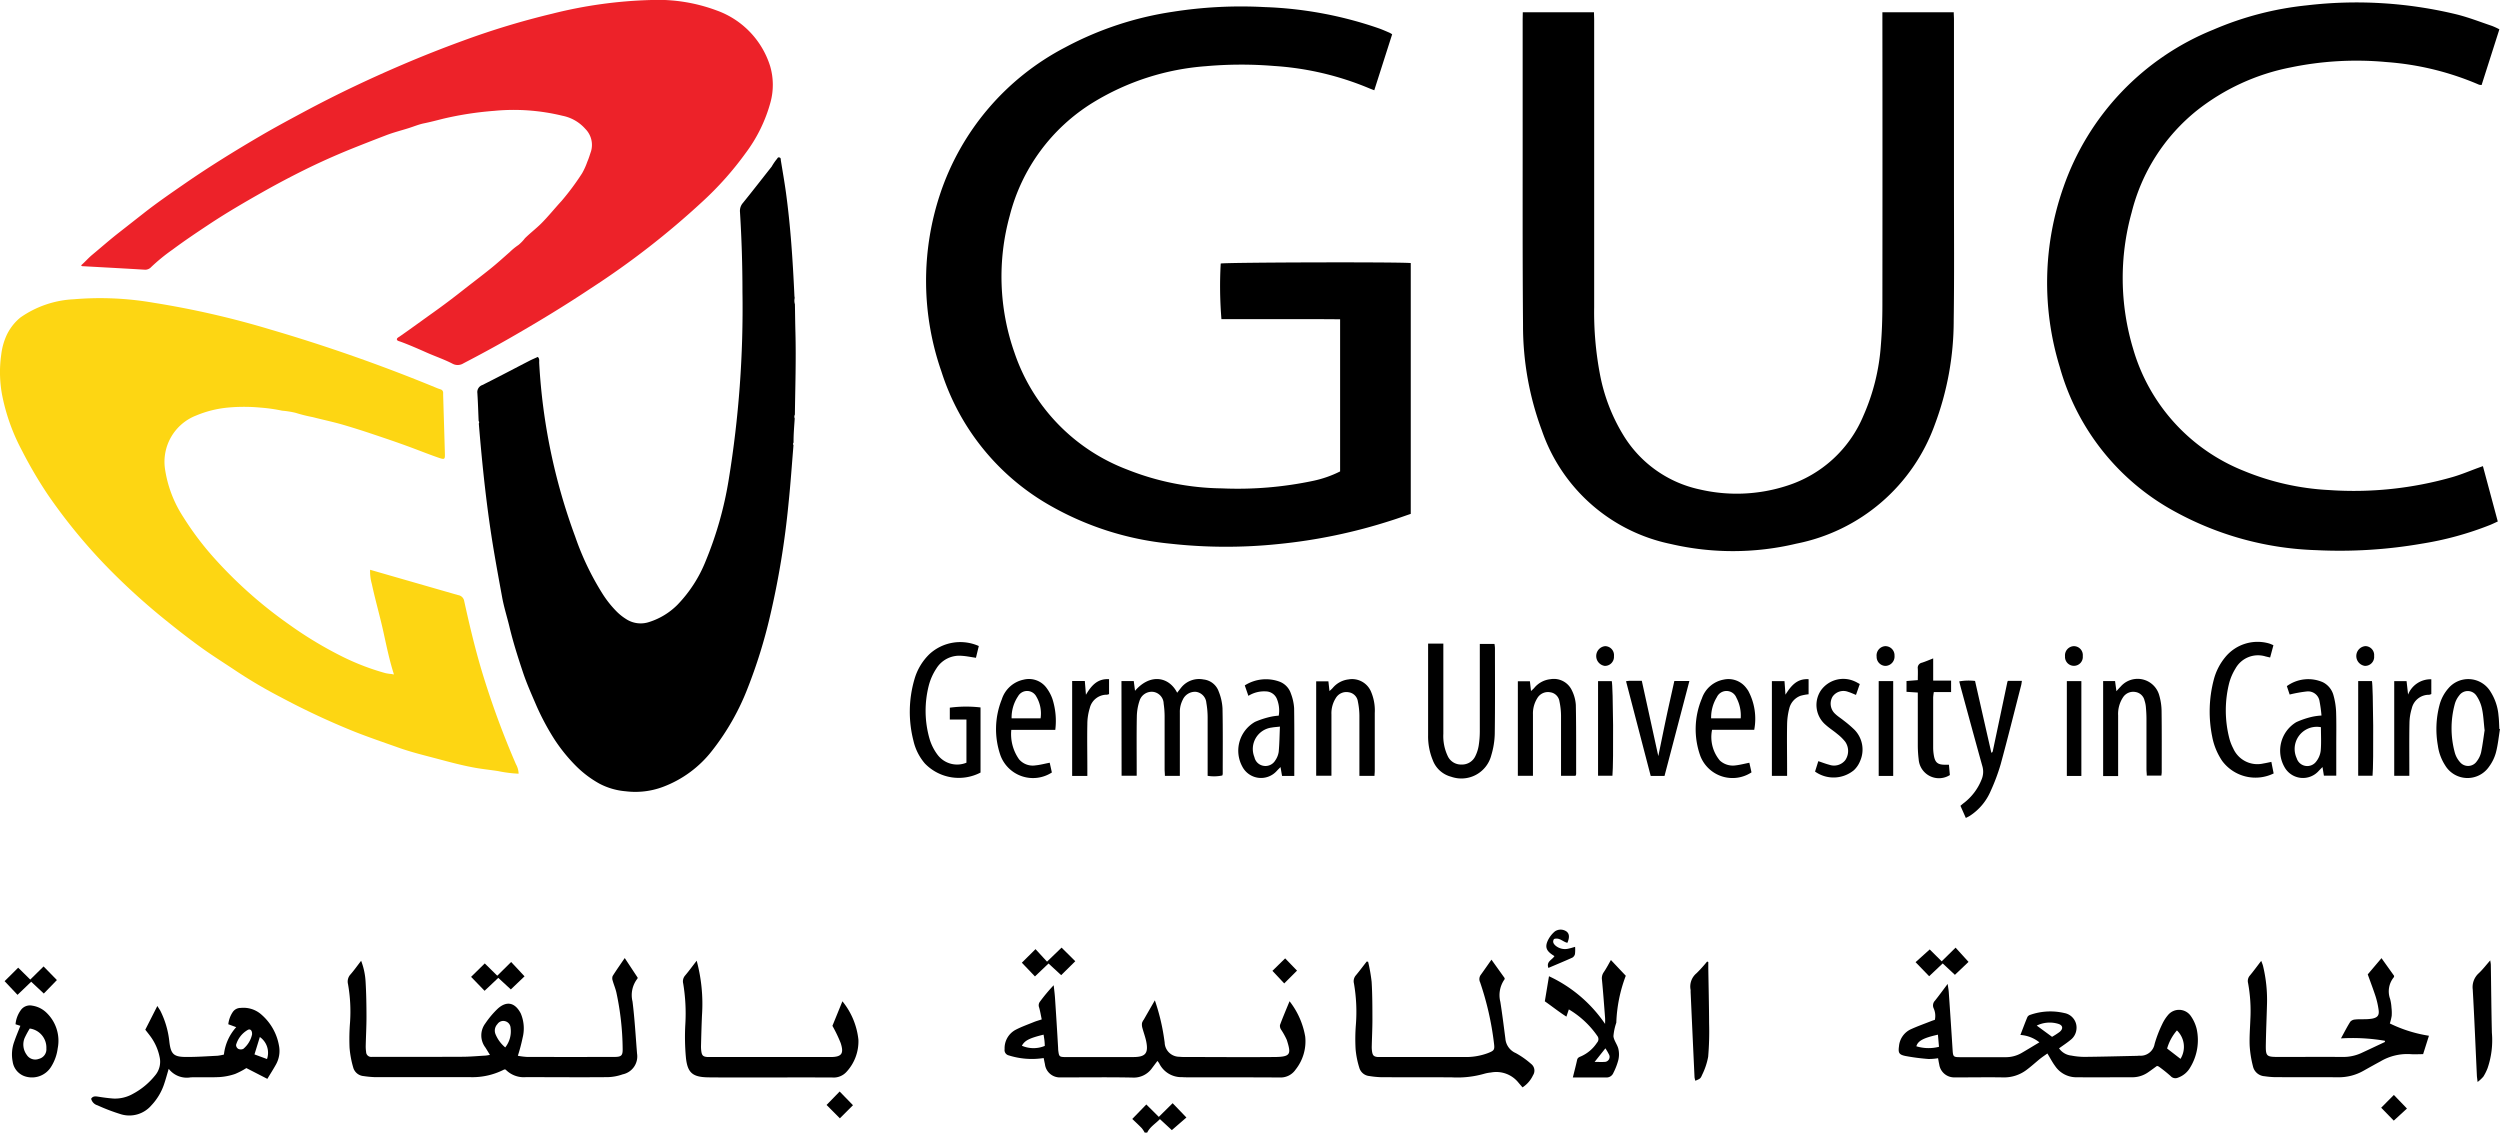 <svg xmlns="http://www.w3.org/2000/svg" xmlns:xlink="http://www.w3.org/1999/xlink" width="115.858" height="52.489" viewBox="0 0 115.858 52.489">
  <defs>
    <clipPath id="clip-path">
      <rect id="Rectangle_537" data-name="Rectangle 537" width="115.858" height="52.489" fill="none"/>
    </clipPath>
  </defs>
  <g id="Group_739" data-name="Group 739" clip-path="url(#clip-path)">
    <path id="Path_457" data-name="Path 457" d="M84.23,12.323V23.947c-.3.1-.589.208-.884.3a24.981,24.981,0,0,1-5.273,1.1,23.432,23.432,0,0,1-4.984-.019,13.933,13.933,0,0,1-5.652-1.813,10.967,10.967,0,0,1-4.957-6.164,12.764,12.764,0,0,1-.068-8.206,11.89,11.89,0,0,1,5.8-6.816A15.348,15.348,0,0,1,73.2.678,20.339,20.339,0,0,1,77.447.46a18.026,18.026,0,0,1,5.316.99c.165.059.324.131.486.2a1.18,1.18,0,0,1,.119.071l-.829,2.594c-.1-.038-.168-.063-.237-.092a13.666,13.666,0,0,0-4.411-1.034,18.631,18.631,0,0,0-3.15.01,11.64,11.64,0,0,0-5.228,1.68,8.669,8.669,0,0,0-3.869,5.254,10.617,10.617,0,0,0,.224,6.352,8.807,8.807,0,0,0,5.226,5.41,12.236,12.236,0,0,0,4.384.87,16.914,16.914,0,0,0,4.237-.351,5.121,5.121,0,0,0,1.241-.435V14.928l-1.1-.007h-4.4a18.779,18.779,0,0,1-.033-2.576c.213-.055,8.249-.078,8.807-.022" transform="translate(-18.851 -0.132)"/>
    <path id="Path_458" data-name="Path 458" d="M101.569.818h3.3c0,.125.008.248.008.372q0,6.645,0,13.29a15.4,15.4,0,0,0,.261,3.079,8.379,8.379,0,0,0,1.1,2.872,5.488,5.488,0,0,0,3.527,2.5,7.535,7.535,0,0,0,4.063-.176,5.71,5.71,0,0,0,3.525-3.236,9.736,9.736,0,0,0,.81-3.27c.051-.611.07-1.225.071-1.838q.008-6.6,0-13.2V.819h3.307c0,.11.01.222.01.334q0,3.871,0,7.741c0,2.064.017,4.129-.012,6.192a13.724,13.724,0,0,1-.882,4.858,8.585,8.585,0,0,1-6.408,5.5,12.688,12.688,0,0,1-5.818.017,8.033,8.033,0,0,1-5.977-5.259,13.9,13.9,0,0,1-.874-4.89c-.027-3.33-.014-6.66-.017-9.989q0-2.089,0-4.177Z" transform="translate(-30.998 -0.25)"/>
    <path id="Path_459" data-name="Path 459" d="M157.5,1.408l-.824,2.583a.5.5,0,0,1-.122-.015,13.25,13.25,0,0,0-4.287-1.048,15.017,15.017,0,0,0-4.443.249,10.147,10.147,0,0,0-4.358,2.007A8.781,8.781,0,0,0,140.457,9.9a11.363,11.363,0,0,0,.067,6.31,8.68,8.68,0,0,0,5.134,5.665,11.9,11.9,0,0,0,3.936.887,16.6,16.6,0,0,0,5.745-.605c.41-.119.805-.288,1.207-.434l.19-.069.689,2.565c-.128.058-.239.113-.354.16a14.863,14.863,0,0,1-3.173.869,22.179,22.179,0,0,1-4.886.3,14.547,14.547,0,0,1-6.5-1.761,10.975,10.975,0,0,1-5.385-6.724,13.314,13.314,0,0,1,.167-8.327,12.179,12.179,0,0,1,6.952-7.31A14.735,14.735,0,0,1,148.574.3a19.707,19.707,0,0,1,6.955.422c.554.139,1.091.35,1.634.533a3.363,3.363,0,0,1,.332.153" transform="translate(-41.67 -0.052)"/>
    <path id="Path_460" data-name="Path 460" d="M74.8,45.385h.57c.019.143.038.29.058.452.716-.828,1.584-.643,1.953.09.063-.08.121-.156.181-.231a1.061,1.061,0,0,1,1.042-.384.839.839,0,0,1,.7.55,2.448,2.448,0,0,1,.179.789c.021,1.012.01,2.025.01,3.036a.406.406,0,0,1-.019.074,1.854,1.854,0,0,1-.68.016v-.321c0-.8,0-1.6,0-2.394a3.974,3.974,0,0,0-.06-.667.559.559,0,0,0-.486-.511.623.623,0,0,0-.609.372,1.208,1.208,0,0,0-.133.591c0,.866,0,1.733,0,2.6v.332h-.693c0-.106-.013-.208-.013-.312,0-.807,0-1.615,0-2.424a4.161,4.161,0,0,0-.044-.61.567.567,0,0,0-.482-.547.592.592,0,0,0-.636.412,2.445,2.445,0,0,0-.126.739c-.015.8-.006,1.6-.006,2.394v.342h-.7Z" transform="translate(-22.828 -13.823)"/>
    <path id="Path_461" data-name="Path 461" d="M95.263,42.93h.7v.33q0,1.927,0,3.853a2.158,2.158,0,0,0,.2,1.02.675.675,0,0,0,.631.4.683.683,0,0,0,.657-.4,1.74,1.74,0,0,0,.149-.469,4.292,4.292,0,0,0,.053-.668c0-1.235,0-2.471,0-3.706v-.345h.68a1.535,1.535,0,0,1,.022.19c0,1.324.01,2.647-.009,3.969a3.723,3.723,0,0,1-.161,1,1.43,1.43,0,0,1-1.862.994,1.242,1.242,0,0,1-.853-.776,2.892,2.892,0,0,1-.213-1.139q0-1.488,0-2.977V42.93" transform="translate(-29.074 -13.102)"/>
    <path id="Path_462" data-name="Path 462" d="M63.307,48.413v-2h-.771v-.548a5.744,5.744,0,0,1,1.424-.011v3.018a2.184,2.184,0,0,1-2.578-.419,2.451,2.451,0,0,1-.532-1.059A5.393,5.393,0,0,1,60.9,44.54a2.614,2.614,0,0,1,.7-1.164,2.111,2.111,0,0,1,2.28-.368c-.043.176-.088.361-.132.545-.235-.033-.451-.081-.668-.092a1.25,1.25,0,0,0-1.167.589,2.634,2.634,0,0,0-.345.765,4.728,4.728,0,0,0,.033,2.508,2.336,2.336,0,0,0,.382.744,1.134,1.134,0,0,0,1.331.345" transform="translate(-18.519 -13.069)"/>
    <path id="Path_463" data-name="Path 463" d="M103.909,49.777h-.67v-.334c0-.817,0-1.634,0-2.451a3.273,3.273,0,0,0-.073-.664.5.5,0,0,0-.428-.423.572.572,0,0,0-.6.276,1.331,1.331,0,0,0-.2.75l0,2.51v.336h-.7V45.395h.559c.015.136.031.276.051.453.066-.063.114-.1.154-.15a1.125,1.125,0,0,1,.756-.4.92.92,0,0,1,.986.524,1.764,1.764,0,0,1,.181.668c.021,1.069.013,2.139.015,3.209a.3.3,0,0,1-.028.074" transform="translate(-30.896 -13.823)"/>
    <path id="Path_464" data-name="Path 464" d="M90.48,49.78h-.692v-.331c0-.817,0-1.635,0-2.452a3.378,3.378,0,0,0-.071-.664.5.5,0,0,0-.425-.427.569.569,0,0,0-.6.272,1.314,1.314,0,0,0-.2.749q0,1.255,0,2.51v.338h-.707V45.4h.566c.015.134.031.274.05.45a2.01,2.01,0,0,0,.151-.144,1.123,1.123,0,0,1,.726-.395.952.952,0,0,1,1.036.538,2.215,2.215,0,0,1,.186,1.023q0,1.328,0,2.656c0,.076-.008.153-.014.255" transform="translate(-26.789 -13.824)"/>
    <path id="Path_465" data-name="Path 465" d="M140.97,49.785h-.693v-4.4h.553c.019.147.038.286.063.468.088-.1.142-.158.2-.218a1.04,1.04,0,0,1,1.787.42,2.741,2.741,0,0,1,.106.748c.012.935.006,1.869.006,2.8,0,.047-.009.094-.016.163H142.3c0-.094-.015-.2-.015-.3,0-.779,0-1.558,0-2.337,0-.185-.012-.37-.028-.554a1.287,1.287,0,0,0-.06-.284.51.51,0,0,0-.421-.4.563.563,0,0,0-.581.252,1.4,1.4,0,0,0-.223.832c0,.818,0,1.636,0,2.454v.343" transform="translate(-42.811 -13.821)"/>
    <path id="Path_466" data-name="Path 466" d="M130.987,51.767l-.251-.568c.058-.049.107-.094.16-.133a2.545,2.545,0,0,0,.817-1.082.917.917,0,0,0,.037-.625c-.334-1.2-.66-2.4-.987-3.6-.028-.1-.052-.2-.083-.327a2.586,2.586,0,0,1,.732-.02c.252,1.108.5,2.214.755,3.323a.02.02,0,0,0,.013,0,.044.044,0,0,0,.025-.014.137.137,0,0,0,.028-.05q.341-1.611.68-3.224a.22.22,0,0,1,.025-.038h.645c-.013.08-.019.145-.035.207-.315,1.224-.619,2.451-.952,3.67a9.1,9.1,0,0,1-.46,1.227,2.565,2.565,0,0,1-.962,1.148c-.047.031-.1.055-.187.1" transform="translate(-39.882 -13.855)"/>
    <path id="Path_467" data-name="Path 467" d="M165.454,47.612c-.06.363-.094.733-.188,1.087a1.959,1.959,0,0,1-.315.65,1.209,1.209,0,0,1-2.039-.058,2.253,2.253,0,0,1-.338-.923,4.371,4.371,0,0,1,.073-1.852,1.908,1.908,0,0,1,.416-.793,1.205,1.205,0,0,1,1.917.1,2.436,2.436,0,0,1,.407,1.171c.025.2.026.407.038.611l.028.006m-.714.038c-.041-.362-.052-.675-.118-.976a1.705,1.705,0,0,0-.258-.608.484.484,0,0,0-.8-.008,1.084,1.084,0,0,0-.2.383,4.289,4.289,0,0,0,0,2.272,1.106,1.106,0,0,0,.235.428.486.486,0,0,0,.781-.034,1.082,1.082,0,0,0,.2-.415c.074-.36.117-.725.166-1.042" transform="translate(-49.597 -13.824)"/>
    <path id="Path_468" data-name="Path 468" d="M85.19,49.782h-.567c-.024-.133-.044-.253-.072-.411-.071.072-.122.124-.171.176a.977.977,0,0,1-1.6-.2,1.537,1.537,0,0,1,.593-2.072,3.958,3.958,0,0,1,.744-.239,2.481,2.481,0,0,1,.352-.047,1.418,1.418,0,0,0-.078-.756.56.56,0,0,0-.514-.368,1.375,1.375,0,0,0-.815.206l-.167-.484a1.829,1.829,0,0,1,1.637-.164.88.88,0,0,1,.5.541,2.282,2.282,0,0,1,.15.679c.015,1.039.007,2.078.007,3.143m-.664-2.29c-.166.019-.273.024-.377.044a1,1,0,0,0-.806,1.372.514.514,0,0,0,.413.4.527.527,0,0,0,.552-.247.934.934,0,0,0,.16-.4c.035-.375.039-.751.057-1.173" transform="translate(-25.208 -13.823)"/>
    <path id="Path_469" data-name="Path 469" d="M154,46.982a6.378,6.378,0,0,0-.09-.66.537.537,0,0,0-.591-.454,6.259,6.259,0,0,0-.794.143l-.13-.39a1.688,1.688,0,0,1,1.665-.182.951.951,0,0,1,.491.59,3.374,3.374,0,0,1,.126.771c.019.553.007,1.108.008,1.662v1.309h-.573l-.065-.4c-.074.076-.124.125-.172.176a.978.978,0,0,1-1.588-.172,1.54,1.54,0,0,1,.545-2.084,3.8,3.8,0,0,1,.767-.256,2.846,2.846,0,0,1,.4-.051m-.024.541a1.026,1.026,0,0,0-1.124,1.438.513.513,0,0,0,.905.151,1,1,0,0,0,.208-.5c.032-.354.01-.713.01-1.091" transform="translate(-46.415 -13.824)"/>
    <path id="Path_470" data-name="Path 470" d="M150.338,42.974l-.152.566-.209-.049a1.194,1.194,0,0,0-1.4.565,2.519,2.519,0,0,0-.288.665,5.215,5.215,0,0,0,0,2.541,2.23,2.23,0,0,0,.186.489,1.225,1.225,0,0,0,1.4.7c.113-.018.225-.044.368-.074.037.19.072.366.106.536a1.922,1.922,0,0,1-2.385-.58A3,3,0,0,1,147.5,47.2a5.828,5.828,0,0,1,.074-2.63,2.7,2.7,0,0,1,.522-1.033,1.934,1.934,0,0,1,2.048-.646,1.643,1.643,0,0,1,.193.08" transform="translate(-44.981 -13.069)"/>
    <path id="Path_471" data-name="Path 471" d="M69.182,47.648H67.143a2.022,2.022,0,0,0,.359,1.365.832.832,0,0,0,.762.282c.21-.019.416-.076.659-.123.033.149.067.3.1.452a1.607,1.607,0,0,1-2.38-.786,3.7,3.7,0,0,1,.059-2.6,1.346,1.346,0,0,1,1.013-.916,1.012,1.012,0,0,1,1.078.407,1.911,1.911,0,0,1,.256.488,3.358,3.358,0,0,1,.133,1.429m-2.026-.531H68.5a1.54,1.54,0,0,0-.2-1.013.481.481,0,0,0-.843-.011,1.77,1.77,0,0,0-.3,1.024" transform="translate(-20.276 -13.825)"/>
    <path id="Path_472" data-name="Path 472" d="M115.821,47.645h-1.959a1.691,1.691,0,0,0,.364,1.429.892.892,0,0,0,.73.221c.2-.023.4-.075.633-.122.033.145.069.3.1.446a1.6,1.6,0,0,1-2.367-.75,3.665,3.665,0,0,1,.068-2.676,1.319,1.319,0,0,1,1.014-.874,1.03,1.03,0,0,1,1.037.383,1.555,1.555,0,0,1,.1.142,2.746,2.746,0,0,1,.275,1.8m-.627-.529a1.764,1.764,0,0,0-.2-.956.493.493,0,0,0-.906-.025,1.81,1.81,0,0,0-.265.981Z" transform="translate(-34.519 -13.825)"/>
    <path id="Path_473" data-name="Path 473" d="M110.7,45.415h.693l-1.153,4.4H109.6l-1.143-4.388a1.605,1.605,0,0,1,.171-.022c.174,0,.348,0,.559,0,.256,1.164.508,2.317.765,3.491.125-.6.242-1.185.365-1.765s.251-1.137.377-1.711" transform="translate(-33.101 -13.856)"/>
    <path id="Path_474" data-name="Path 474" d="M128.4,43.924v1.021h.83v.533h-.8a2.242,2.242,0,0,0-.031.246q0,1.167,0,2.335a2.169,2.169,0,0,0,.031.348c.055.332.175.434.5.438h.2c.015.166.029.325.043.478a.942.942,0,0,1-1.445-.724,5.454,5.454,0,0,1-.041-.639c0-.71,0-1.421,0-2.131V45.5l-.523-.034v-.5l.523-.042c0-.184.009-.358,0-.53a.24.24,0,0,1,.192-.277c.163-.053.322-.121.522-.2" transform="translate(-38.81 -13.405)"/>
    <path id="Path_475" data-name="Path 475" d="M123.134,45.527c-.063.179-.115.332-.175.5-.132-.052-.244-.106-.361-.141a.611.611,0,0,0-.725.223.64.64,0,0,0,.126.8c.117.114.261.2.389.305a5.266,5.266,0,0,1,.508.435,1.314,1.314,0,0,1,.256,1.439,1.184,1.184,0,0,1-.29.429,1.479,1.479,0,0,1-1.8.063c.049-.154.1-.318.151-.482.181.06.344.124.511.167a.662.662,0,0,0,.738-.213.751.751,0,0,0,0-.852,2.129,2.129,0,0,0-.372-.365c-.17-.144-.361-.263-.527-.413a1.208,1.208,0,0,1-.224-1.611A1.272,1.272,0,0,1,122.9,45.4c.072.029.136.071.236.123" transform="translate(-36.947 -13.823)"/>
    <path id="Path_476" data-name="Path 476" d="M118.885,49.781h-.7V45.39h.584c.014.192.028.38.045.629.265-.425.543-.751,1.072-.718V46a2.188,2.188,0,0,0-.374.07.837.837,0,0,0-.522.591,3.112,3.112,0,0,0-.1.747c-.013.681,0,1.362,0,2.043v.33" transform="translate(-36.07 -13.825)"/>
    <path id="Path_477" data-name="Path 477" d="M72.213,49.785h-.7v-4.4H72.1c.017.2.032.388.052.638.26-.443.545-.754,1.071-.723v.691a.347.347,0,0,1-.1.029.806.806,0,0,0-.793.619,2.547,2.547,0,0,0-.113.744c-.014.681,0,1.362,0,2.043v.355" transform="translate(-21.826 -13.825)"/>
    <path id="Path_478" data-name="Path 478" d="M161.412,45.306v.683a.346.346,0,0,1-.1.035.814.814,0,0,0-.807.639,2.413,2.413,0,0,0-.106.686c-.014.7-.006,1.4-.006,2.1v.331h-.7V45.393h.572c.022.189.043.379.07.622a1.122,1.122,0,0,1,1.077-.709" transform="translate(-48.737 -13.826)"/>
    <path id="Path_479" data-name="Path 479" d="M157.29,45.429h.637c.061.212.085,3.829.028,4.386h-.665Z" transform="translate(-48.004 -13.865)"/>
    <rect id="Rectangle_535" data-name="Rectangle 535" width="0.673" height="4.395" transform="translate(95.784 31.565)"/>
    <path id="Path_480" data-name="Path 480" d="M106.589,45.43h.635c.064.212.09,3.764.031,4.384h-.666Z" transform="translate(-32.53 -13.865)"/>
    <rect id="Rectangle_536" data-name="Rectangle 536" width="0.672" height="4.395" transform="translate(87.065 31.564)"/>
    <path id="Path_481" data-name="Path 481" d="M157.992,43.567a.418.418,0,0,1-.431.445.461.461,0,0,1,.028-.916.415.415,0,0,1,.4.47" transform="translate(-47.966 -13.153)"/>
    <path id="Path_482" data-name="Path 482" d="M107.287,43.559a.421.421,0,0,1-.423.454.461.461,0,0,1,.011-.915.416.416,0,0,1,.412.461" transform="translate(-32.491 -13.153)"/>
    <path id="Path_483" data-name="Path 483" d="M126,43.541a.435.435,0,0,1-.411.472.42.42,0,0,1-.418-.431.431.431,0,0,1,.393-.484.424.424,0,0,1,.436.443" transform="translate(-38.202 -13.153)"/>
    <path id="Path_484" data-name="Path 484" d="M138.559,43.556a.413.413,0,1,1-.823.012.427.427,0,0,1,.407-.47.416.416,0,0,1,.416.458" transform="translate(-42.036 -13.153)"/>
    <path id="Path_485" data-name="Path 485" d="M18.246,37.286c-.2-.628-.333-1.278-.474-1.92-.165-.752-.38-1.489-.541-2.24a2.123,2.123,0,0,1-.079-.655l.95.274q1.564.45,3.128.9a.333.333,0,0,1,.283.278c.237,1.08.492,2.157.808,3.218a40.01,40.01,0,0,0,1.591,4.345.945.945,0,0,1,.122.436,6.041,6.041,0,0,1-.955-.122c-.4-.062-.806-.1-1.2-.179-.521-.1-1.036-.237-1.549-.374-.623-.166-1.253-.316-1.859-.532-.682-.242-1.367-.475-2.041-.741a34.647,34.647,0,0,1-3.41-1.593,22.257,22.257,0,0,1-2.071-1.216c-.521-.349-1.054-.682-1.564-1.046-.539-.386-1.064-.793-1.581-1.21a30.662,30.662,0,0,1-2.729-2.454A25.7,25.7,0,0,1,2.223,29a20.15,20.15,0,0,1-1.2-2.043,9.233,9.233,0,0,1-.9-2.462,5.714,5.714,0,0,1-.067-1.985,3.026,3.026,0,0,1,.227-.856,2.351,2.351,0,0,1,.662-.873,4.7,4.7,0,0,1,2.485-.847,14.486,14.486,0,0,1,3.689.163,41.041,41.041,0,0,1,5.39,1.233,76.922,76.922,0,0,1,7.711,2.708,1.92,1.92,0,0,0,.192.07.165.165,0,0,1,.125.175c0,.03,0,.059,0,.088.027.911.056,1.822.081,2.733.007.248-.017.266-.265.183-.4-.136-.8-.295-1.2-.445-.64-.241-1.288-.459-1.936-.676-.461-.155-.923-.3-1.391-.436-.438-.123-.883-.217-1.323-.331a7.092,7.092,0,0,1-.8-.2,3.961,3.961,0,0,0-.627-.1,7.581,7.581,0,0,0-1.005-.143,8.061,8.061,0,0,0-1.526,0,5.025,5.025,0,0,0-1.456.367,2.3,2.3,0,0,0-1.442,2.478,5.554,5.554,0,0,0,.842,2.218,13.822,13.822,0,0,0,1.48,1.957A20.382,20.382,0,0,0,13.388,35a17.979,17.979,0,0,0,2.547,1.53,11.225,11.225,0,0,0,1.927.731,2.215,2.215,0,0,0,.319.044c.03.017.066.051.065-.022" transform="translate(0 -6.066)" fill="#fdd613"/>
    <path id="Path_486" data-name="Path 486" d="M5.415,12.293c.172-.148.327-.33.505-.479.421-.349.83-.712,1.263-1.048.367-.286.732-.575,1.1-.862.633-.5,1.294-.953,1.955-1.41,1.138-.786,2.315-1.512,3.507-2.209.624-.365,1.263-.709,1.9-1.051.8-.43,1.615-.844,2.437-1.235q1.078-.512,2.175-.982,1.421-.609,2.872-1.137A36.661,36.661,0,0,1,27.236.637,20.982,20.982,0,0,1,31.841,0a7.774,7.774,0,0,1,3.039.49,4.01,4.01,0,0,1,2.467,2.586,3.091,3.091,0,0,1,.016,1.653A6.959,6.959,0,0,1,36.21,7.092,14.867,14.867,0,0,1,34.2,9.349a38.078,38.078,0,0,1-5.146,4c-1.229.82-2.492,1.584-3.774,2.319-.707.406-1.424.792-2.148,1.169a.5.5,0,0,1-.489.028c-.381-.2-.791-.339-1.184-.511-.409-.181-.82-.363-1.24-.518-.072-.026-.159-.038-.172-.1s.062-.1.122-.138c.518-.359,1.026-.734,1.541-1.1q.693-.494,1.361-1.021c.442-.349.893-.686,1.331-1.04.3-.241.583-.5.872-.753a2.838,2.838,0,0,1,.406-.331,1.868,1.868,0,0,0,.3-.311c.236-.234.5-.435.738-.668.338-.336.636-.711.96-1.062a11.819,11.819,0,0,0,.95-1.279,3.193,3.193,0,0,0,.245-.542c.069-.155.115-.32.17-.478a1.053,1.053,0,0,0-.266-1.042,1.9,1.9,0,0,0-1.052-.605,9.535,9.535,0,0,0-3.172-.229A15.432,15.432,0,0,0,22.2,5.5c-.3.075-.594.154-.9.216-.24.049-.47.147-.706.221-.349.11-.705.2-1.046.331q-.831.318-1.654.648c-.735.3-1.454.621-2.162.973q-.947.47-1.869.99c-.845.477-1.684.965-2.494,1.5-.582.386-1.162.773-1.721,1.19a8.559,8.559,0,0,0-.989.807.371.371,0,0,1-.311.122c-.949-.058-1.9-.108-2.848-.161a.08.08,0,0,1-.089-.049" transform="translate(-1.653 0)" fill="#ed2229"/>
    <path id="Path_487" data-name="Path 487" d="M46.491,23.829c-.075.9-.136,1.8-.229,2.692a39.3,39.3,0,0,1-.864,5.26,23.75,23.75,0,0,1-1.026,3.3,11.227,11.227,0,0,1-1.639,2.891,5.184,5.184,0,0,1-2.3,1.7,3.646,3.646,0,0,1-1.722.2A3.172,3.172,0,0,1,37.5,39.52a4.856,4.856,0,0,1-1.077-.809,7.735,7.735,0,0,1-1.02-1.26,11.6,11.6,0,0,1-.809-1.508c-.224-.522-.459-1.041-.639-1.58-.234-.7-.457-1.4-.63-2.123-.108-.449-.252-.9-.334-1.347-.131-.714-.262-1.429-.383-2.144-.331-1.962-.538-3.937-.7-5.919a.1.1,0,0,0-.008-.117c-.019-.431-.031-.862-.059-1.292a.345.345,0,0,1,.23-.375c.731-.365,1.453-.748,2.179-1.122.128-.066.261-.121.391-.181.09.083.061.188.065.28a27.476,27.476,0,0,0,1.668,8.047,12.719,12.719,0,0,0,1.263,2.643,4.854,4.854,0,0,0,.677.848,2.419,2.419,0,0,0,.415.327,1.233,1.233,0,0,0,1.067.142,3.224,3.224,0,0,0,1.317-.8,6.23,6.23,0,0,0,1.312-2.036,16.94,16.94,0,0,0,1.066-3.776,49.272,49.272,0,0,0,.635-8.691q0-1.851-.115-3.7a.561.561,0,0,1,.139-.423c.45-.556.887-1.121,1.331-1.682a2.531,2.531,0,0,1,.228-.336c.04-.037.048-.109.128-.087s.06.09.069.143c.08.493.167.985.235,1.479.217,1.583.318,3.176.392,4.771,0,.039.009.078.014.117a.563.563,0,0,0,.01.294c.008.438.012.877.024,1.315.033,1.268-.009,2.535-.026,3.8a.2.2,0,0,0-.007.177c-.025.372-.058.743-.054,1.117a.1.1,0,0,0-.006.118" transform="translate(-9.718 -3.202)"/>
    <path id="Path_488" data-name="Path 488" d="M76.1,74.946a1.307,1.307,0,0,0-.138-.208c-.141-.147-.291-.284-.438-.425l.651-.671.579.575.641-.634.638.663-.675.585-.553-.511c-.2.21-.458.355-.589.625Z" transform="translate(-23.051 -22.457)"/>
    <path id="Path_489" data-name="Path 489" d="M36.031,63.9l.6.91a.1.1,0,0,1-.013.046,1.242,1.242,0,0,0-.226,1.06c.1.8.145,1.608.21,2.412a.848.848,0,0,1-.668.963,2.243,2.243,0,0,1-.683.129c-1.265.012-2.531,0-3.8,0a1.169,1.169,0,0,1-.94-.351c-.035,0-.058-.011-.072,0a3.215,3.215,0,0,1-1.549.352q-2.2,0-4.409,0a4.447,4.447,0,0,1-.55-.05.546.546,0,0,1-.486-.409,4.547,4.547,0,0,1-.167-.912,9.63,9.63,0,0,1,.023-1.167,7.291,7.291,0,0,0-.094-1.774.486.486,0,0,1,.117-.451c.165-.189.31-.395.491-.63a3.193,3.193,0,0,1,.206.963c.033.543.041,1.088.042,1.632,0,.447-.025.895-.035,1.342a1.847,1.847,0,0,0,.018.29.234.234,0,0,0,.254.227c.049,0,.1,0,.146,0,1.343,0,2.687,0,4.03-.006.37,0,.739-.034,1.108-.055a1.922,1.922,0,0,0,.2-.033c-.083-.133-.145-.239-.211-.342a.924.924,0,0,1,0-1.119,4.12,4.12,0,0,1,.581-.687c.416-.37.8-.271,1.059.229A1.77,1.77,0,0,1,31.3,67.59a8.089,8.089,0,0,1-.222.84,3.2,3.2,0,0,0,.42.053q2.029.006,4.059,0c.319,0,.384-.065.378-.374a12.888,12.888,0,0,0-.29-2.606c-.042-.189-.121-.369-.173-.557a.311.311,0,0,1,0-.213c.174-.277.363-.544.561-.834m-5.538,4.142a1.2,1.2,0,0,0,.247-.9.337.337,0,0,0-.258-.315.324.324,0,0,0-.354.138.437.437,0,0,0-.09.459,1.576,1.576,0,0,0,.454.62" transform="translate(-7.079 -19.502)"/>
    <path id="Path_490" data-name="Path 490" d="M138.615,69.422c-.149.106-.281.206-.418.3a1.282,1.282,0,0,1-.714.227c-.876,0-1.752.006-2.628,0a1.183,1.183,0,0,1-.965-.522c-.127-.17-.224-.363-.357-.581-.119.086-.244.168-.36.262-.2.165-.4.346-.607.5a1.724,1.724,0,0,1-1.091.347c-.681-.011-1.363,0-2.044,0-.068,0-.137,0-.2,0a.7.7,0,0,1-.712-.609c-.023-.1-.039-.206-.053-.28a2.592,2.592,0,0,1-.443.036,9.773,9.773,0,0,1-1.067-.139c-.306-.063-.343-.149-.3-.457a.955.955,0,0,1,.545-.78c.317-.145.648-.261.972-.39.044-.017.091-.031.145-.049a.858.858,0,0,0-.06-.542.316.316,0,0,1,.063-.344c.187-.234.363-.477.59-.778.024.174.045.283.052.391q.092,1.326.176,2.652c.021.331.033.352.354.352.7,0,1.4,0,2.1,0a1.452,1.452,0,0,0,.753-.2c.265-.155.527-.315.816-.488a1.585,1.585,0,0,0-.88-.342c.113-.293.214-.565.325-.832a.222.222,0,0,1,.131-.1,2.832,2.832,0,0,1,1.581-.083.686.686,0,0,1,.558.775.7.7,0,0,1-.27.469c-.163.136-.343.253-.534.391a.793.793,0,0,0,.571.336,3.271,3.271,0,0,0,.609.06c.807-.008,1.615-.03,2.422-.047.038,0,.077-.007.116-.008a.66.66,0,0,0,.711-.545,5.566,5.566,0,0,1,.356-.925,1.856,1.856,0,0,1,.266-.415.662.662,0,0,1,1.041.027,1.772,1.772,0,0,1,.288.628,2.435,2.435,0,0,1-.3,1.772,1.052,1.052,0,0,1-.57.477.294.294,0,0,1-.339-.075,6.782,6.782,0,0,0-.545-.437.28.28,0,0,0-.093-.032m.93-1.646a2.195,2.195,0,0,0-.455.839l.62.479a1.058,1.058,0,0,0-.165-1.319m-11.027.759c-.018-.2-.033-.379-.049-.561-.675.151-.927.286-1,.538a1.94,1.94,0,0,0,1.053.023m5.236-.461a3.693,3.693,0,0,0,.347-.224c.176-.145.16-.306-.047-.374a1.366,1.366,0,0,0-1.01.077l.71.521" transform="translate(-38.65 -20.025)"/>
    <path id="Path_491" data-name="Path 491" d="M73.973,66.416a9.549,9.549,0,0,1,.411,1.659c.015.1.028.192.042.288a.681.681,0,0,0,.682.664,2.749,2.749,0,0,0,.321.011c1.373,0,2.746.014,4.119,0,.741-.009.738-.155.538-.793a3.362,3.362,0,0,0-.268-.482.309.309,0,0,1-.047-.209c.131-.353.279-.7.443-1.1a3.646,3.646,0,0,1,.726,1.639,2.1,2.1,0,0,1-.447,1.529.837.837,0,0,1-.723.365c-1.422-.009-2.843-.006-4.265-.008-.088,0-.175,0-.263-.008a1.138,1.138,0,0,1-1.068-.638,1.06,1.06,0,0,0-.083-.113c-.09.12-.169.226-.249.331a1.03,1.03,0,0,1-.9.44c-1.031-.022-2.064-.008-3.1-.008-.078,0-.156,0-.233,0a.694.694,0,0,1-.732-.618c-.022-.094-.039-.19-.058-.279a3.549,3.549,0,0,1-1.622-.124.251.251,0,0,1-.188-.287.966.966,0,0,1,.505-.895c.274-.144.569-.247.857-.365.106-.043.218-.073.358-.119-.042-.2-.071-.377-.12-.552a.274.274,0,0,1,.038-.271,7.907,7.907,0,0,1,.636-.761c.022.2.05.409.063.615.051.767.1,1.535.143,2.3,0,.058.006.117.015.174.028.2.058.231.257.239.126.006.253,0,.379,0q1.416,0,2.833,0c.559,0,.707-.173.6-.715-.044-.218-.125-.428-.182-.644a.545.545,0,0,1-.014-.22.5.5,0,0,1,.081-.154c.158-.277.318-.554.511-.891m-6.159,2.1a1.36,1.36,0,0,0,1.06.008c0-.079-.006-.165-.015-.251s-.026-.18-.04-.271c-.658.161-.873.27-1.005.513" transform="translate(-20.452 -20.053)"/>
    <path id="Path_492" data-name="Path 492" d="M156.269,67.737a8.953,8.953,0,0,0-2.026-.109c.159-.29.285-.54.434-.775a.333.333,0,0,1,.224-.1c.154-.018.311-.008.466-.014a2.037,2.037,0,0,0,.32-.026c.254-.049.336-.155.3-.409a3.784,3.784,0,0,0-.133-.6c-.11-.341-.239-.675-.37-1.042l.637-.752.584.818c0,.029,0,.053-.012.066a1.031,1.031,0,0,0-.171,1.011,2.107,2.107,0,0,1,.062.4,1.977,1.977,0,0,1,.01.379,2.44,2.44,0,0,1-.086.352,6.319,6.319,0,0,0,1.812.57l-.27.853c-.207,0-.392.013-.574,0a2.44,2.44,0,0,0-1.4.333q-.4.217-.791.438a2.31,2.31,0,0,1-1.172.3c-.983-.007-1.966,0-2.949-.006a4,4,0,0,1-.463-.042.589.589,0,0,1-.538-.466,5.033,5.033,0,0,1-.151-.945c-.017-.407.018-.817.032-1.225a7.174,7.174,0,0,0-.107-1.686.383.383,0,0,1,.088-.349c.172-.208.332-.428.522-.676.038.1.068.171.085.24a6.683,6.683,0,0,1,.183,1.766c-.016.6-.042,1.206-.053,1.809-.012.623.008.638.624.638.973,0,1.946-.006,2.92,0a2.012,2.012,0,0,0,.877-.179c.368-.17.733-.344,1.1-.516l-.01-.063" transform="translate(-45.755 -19.506)"/>
    <path id="Path_493" data-name="Path 493" d="M96.67,64l.615.859c0,.015,0,.038,0,.05a1.268,1.268,0,0,0-.2,1.048c.09.567.16,1.137.234,1.706a.8.8,0,0,0,.483.672,3.934,3.934,0,0,1,.709.5.392.392,0,0,1,.089.527,1.347,1.347,0,0,1-.486.561c-.064-.074-.125-.144-.185-.215a1.316,1.316,0,0,0-1.277-.474,1.756,1.756,0,0,0-.315.059,4.538,4.538,0,0,1-1.5.166c-1.1-.008-2.2,0-3.3-.008a4.111,4.111,0,0,1-.521-.053.535.535,0,0,1-.468-.389,4.093,4.093,0,0,1-.17-.853,8.3,8.3,0,0,1,.013-1.138A7.716,7.716,0,0,0,90.3,65.1a.413.413,0,0,1,.094-.373c.172-.206.332-.424.5-.636l.064.011a7.717,7.717,0,0,1,.163.932c.035.582.035,1.166.036,1.75,0,.409-.021.817-.03,1.226a1.494,1.494,0,0,0,.015.262c.03.18.088.229.27.245.038,0,.078,0,.117,0h3.914a2.9,2.9,0,0,0,1.059-.179c.3-.118.33-.149.287-.473a13.729,13.729,0,0,0-.641-2.811.336.336,0,0,1,.033-.349c.164-.226.321-.456.5-.707" transform="translate(-27.555 -19.531)"/>
    <path id="Path_494" data-name="Path 494" d="M12.233,69.352a2.265,2.265,0,0,1,.57-1.27l-.367-.135a1.249,1.249,0,0,1,.222-.587.44.44,0,0,1,.356-.17,1.251,1.251,0,0,1,.97.321,2.461,2.461,0,0,1,.8,1.423,1.283,1.283,0,0,1-.138.876c-.121.22-.258.431-.4.668l-.973-.5a3.5,3.5,0,0,1-.521.272,2.8,2.8,0,0,1-.71.144c-.446.024-.895,0-1.343.013a1.058,1.058,0,0,1-1.024-.394c-.079.262-.137.485-.211.7a2.652,2.652,0,0,1-.595.995,1.344,1.344,0,0,1-1.381.418,8.86,8.86,0,0,1-1.114-.422A.422.422,0,0,1,6.08,71.4c.076-.122.181-.117.305-.1.239.039.48.072.722.09a1.681,1.681,0,0,0,.9-.213,3.325,3.325,0,0,0,1.029-.848.983.983,0,0,0,.215-.872,2.423,2.423,0,0,0-.443-.975c-.069-.093-.142-.183-.219-.282l.559-1.1c.06.1.1.154.138.22A4.142,4.142,0,0,1,9.7,68.717c.069.63.2.752.837.746.466,0,.932-.033,1.4-.056a2.364,2.364,0,0,0,.3-.056m1.3-.941c.01-.173-.082-.266-.2-.2a1.173,1.173,0,0,0-.541.693.215.215,0,0,0,.1.183.272.272,0,0,0,.238,0,1.207,1.207,0,0,0,.406-.678m.69,1.151a.893.893,0,0,0-.332-1.021l-.249.807.581.214" transform="translate(-1.856 -20.48)"/>
    <path id="Path_495" data-name="Path 495" d="M46.19,64.075a7.722,7.722,0,0,1,.247,2.522c-.021.466-.033.933-.045,1.4a1.622,1.622,0,0,0,.015.29c.03.192.09.24.291.254h.029c1.887,0,3.775,0,5.663,0,.52,0,.633-.156.475-.645a6.486,6.486,0,0,0-.384-.8l.463-1.138a3.373,3.373,0,0,1,.742,1.786,2.081,2.081,0,0,1-.559,1.491.8.8,0,0,1-.656.254c-1.392-.006-2.783,0-4.174,0-.525,0-1.051,0-1.576-.006-.711-.013-.955-.2-1.029-.913a10.5,10.5,0,0,1-.026-1.572,8.461,8.461,0,0,0-.1-1.861.411.411,0,0,1,.089-.374c.174-.206.333-.424.533-.682" transform="translate(-13.904 -19.555)"/>
    <path id="Path_496" data-name="Path 496" d="M104.34,69.467c.073-.3.14-.55.195-.805.023-.107.1-.133.179-.166a1.717,1.717,0,0,0,.744-.634.24.24,0,0,0,.013-.314,4.208,4.208,0,0,0-1.319-1.228l-.113.335c-.346-.22-.658-.471-1-.71.063-.377.124-.747.193-1.162a6.411,6.411,0,0,1,2.6,2.21c0-.091.006-.183,0-.274-.045-.591-.088-1.182-.145-1.772a.488.488,0,0,1,.083-.351c.124-.181.225-.379.332-.564l.689.729a6.751,6.751,0,0,0-.439,2.175,2.556,2.556,0,0,0-.133.622c.017.2.178.385.228.589a1.141,1.141,0,0,1,0,.513,2.947,2.947,0,0,1-.23.6.34.34,0,0,1-.32.215c-.5,0-1.009,0-1.565,0m1.013-.722c.188,0,.323.01.456,0a.233.233,0,0,0,.207-.352,2.6,2.6,0,0,0-.162-.277l-.5.63" transform="translate(-31.447 -19.541)"/>
    <path id="Path_497" data-name="Path 497" d="M1.193,68.009l-.228-.074a1.3,1.3,0,0,1,.238-.646.517.517,0,0,1,.535-.217A1.2,1.2,0,0,1,2.4,67.4a1.8,1.8,0,0,1,.519,1.652,2.1,2.1,0,0,1-.3.844,1.043,1.043,0,0,1-1.133.475.841.841,0,0,1-.653-.7,1.723,1.723,0,0,1,.078-.946c.081-.238.181-.469.277-.716m.436.123a4.229,4.229,0,0,0-.24.444.805.805,0,0,0,.1.777.467.467,0,0,0,.565.184.454.454,0,0,0,.345-.48.892.892,0,0,0-.77-.925" transform="translate(-0.245 -20.467)"/>
    <path id="Path_498" data-name="Path 498" d="M113.574,64.155c0,.094,0,.189,0,.283.013.855.034,1.711.038,2.567a13.9,13.9,0,0,1-.044,1.541,3.227,3.227,0,0,1-.286.85c-.069.17-.1.172-.307.262a.89.89,0,0,1-.039-.16q-.093-1.981-.182-3.963a.714.714,0,0,0,0-.087.8.8,0,0,1,.279-.777,6.641,6.641,0,0,0,.486-.538l.058.023" transform="translate(-34.406 -19.572)"/>
    <path id="Path_499" data-name="Path 499" d="M165.155,69.7c-.017-.154-.029-.22-.033-.288-.063-1.332-.116-2.664-.192-4a.867.867,0,0,1,.274-.752c.183-.17.336-.372.537-.6.014.1.026.156.027.207.016,1.051.024,2.1.049,3.152a3.989,3.989,0,0,1-.2,1.638,2.273,2.273,0,0,1-.195.39,1.734,1.734,0,0,1-.266.247" transform="translate(-50.335 -19.553)"/>
    <path id="Path_500" data-name="Path 500" d="M.31,65.142l.628-.624.559.552.618-.609.617.631-.607.625-.584-.548-.634.608-.6-.635" transform="translate(-0.095 -19.673)"/>
    <path id="Path_501" data-name="Path 501" d="M33.9,64.824l-.637.609-.582-.536-.635.6-.625-.646.634-.623.579.57.644-.636.622.666" transform="translate(-9.589 -19.58)"/>
    <path id="Path_502" data-name="Path 502" d="M128.427,63.293l.552.548.644-.634.6.66-.631.6-.566-.529-.627.593-.63-.651.655-.59" transform="translate(-38.995 -19.29)"/>
    <path id="Path_503" data-name="Path 503" d="M68.789,63.275l.534.581.675-.65.635.631-.654.645-.586-.541-.629.6-.607-.636.632-.628" transform="translate(-20.801 -19.29)"/>
    <path id="Path_504" data-name="Path 504" d="M103.233,63.77c-.1-.3.176-.36.283-.541l-.074-.047c-.307-.2-.377-.381-.221-.7a1.271,1.271,0,0,1,.318-.4.473.473,0,0,1,.546.014c.124.106.137.267.031.517-.206-.04-.368-.264-.62-.176-.085.134-.017.233.085.319a.683.683,0,0,0,.606.122c.083-.016.165-.044.286-.078a1.738,1.738,0,0,1-.006.334.262.262,0,0,1-.124.167c-.361.163-.727.314-1.111.477" transform="translate(-31.478 -18.92)"/>
    <path id="Path_505" data-name="Path 505" d="M85.458,63.92l.552.57-.593.593L84.87,64.5l.589-.577" transform="translate(-25.902 -19.508)"/>
    <path id="Path_506" data-name="Path 506" d="M56.356,73.437l-.608.608-.616-.62.606-.623.618.635" transform="translate(-16.826 -22.218)"/>
    <path id="Path_507" data-name="Path 507" d="M158.822,73.625l.588-.593.607.63-.611.561-.584-.6" transform="translate(-48.471 -22.289)"/>
  </g>
</svg>
